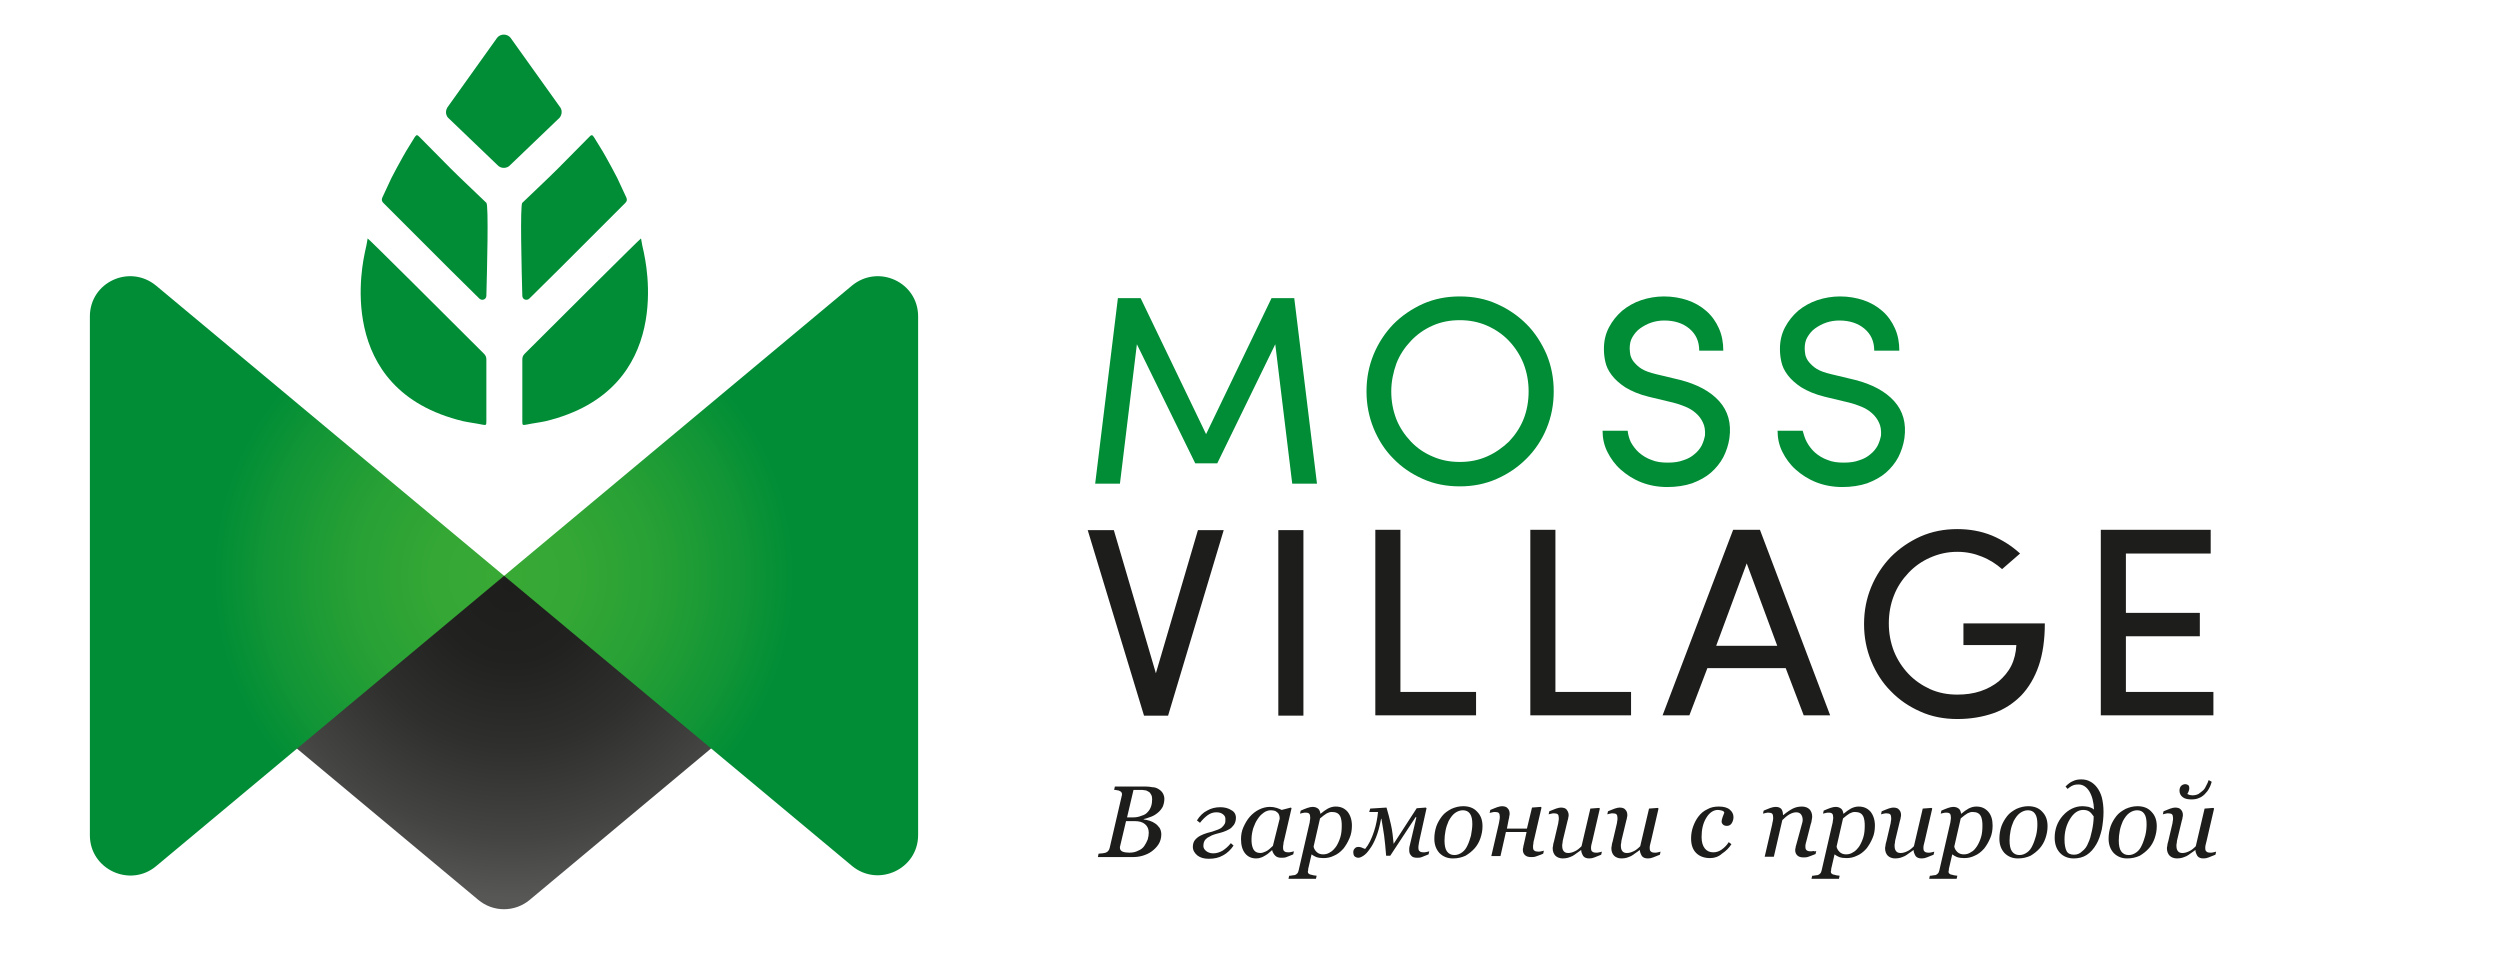 <?xml version="1.0" encoding="UTF-8"?> <!-- Generator: Adobe Illustrator 21.1.0, SVG Export Plug-In . SVG Version: 6.00 Build 0) --> <svg xmlns="http://www.w3.org/2000/svg" xmlns:xlink="http://www.w3.org/1999/xlink" x="0px" y="0px" viewBox="0 0 737.1 284.1" style="enable-background:new 0 0 737.1 284.1;" xml:space="preserve"> <style type="text/css"> .st0{fill:#008D36;} .st1{fill:#1D1D1B;} .st2{fill:url(#SVGID_1_);} .st3{fill:url(#SVGID_2_);} .st4{fill:url(#SVGID_3_);} .st5{fill:url(#SVGID_4_);} </style> <g id="Guides_For_Artboard"> </g> <g id="Layer_1"> <g> <g> <path class="st0" d="M374.9,87.9h6.7l6.7,54.7H381l-5-41.1l-17.1,35.1h-6.5l-17.2-35.1l-5,41.1h-7.3l6.7-54.7h6.7l19.3,40.1 L374.9,87.9z"></path> <path class="st0" d="M402.9,115.4c0-3.9,0.7-7.5,2.1-10.9c1.4-3.4,3.4-6.4,5.8-8.9c2.5-2.5,5.4-4.5,8.7-6c3.4-1.5,7-2.2,10.9-2.2 c3.9,0,7.6,0.7,10.9,2.2c3.4,1.5,6.3,3.5,8.8,6c2.5,2.5,4.4,5.5,5.9,8.9c1.4,3.4,2.1,7,2.1,10.9c0,3.9-0.7,7.5-2.1,10.9 c-1.4,3.4-3.4,6.4-5.9,8.9c-2.5,2.5-5.4,4.5-8.8,6c-3.4,1.5-7,2.2-10.9,2.2c-3.9,0-7.6-0.7-10.9-2.2c-3.4-1.5-6.3-3.5-8.7-6 c-2.5-2.5-4.4-5.5-5.8-8.9C403.6,122.9,402.9,119.2,402.9,115.4z M410.2,115.4c0,2.9,0.5,5.6,1.5,8.2c1,2.5,2.5,4.7,4.3,6.6 c1.8,1.9,4,3.4,6.4,4.4c2.5,1.1,5.1,1.6,8,1.6c2.9,0,5.5-0.5,8-1.6c2.5-1.1,4.6-2.6,6.5-4.4c1.8-1.9,3.3-4.1,4.3-6.6 c1-2.5,1.5-5.3,1.5-8.2c0-2.9-0.5-5.6-1.5-8.2c-1-2.5-2.5-4.8-4.3-6.7c-1.8-1.9-4-3.4-6.5-4.5c-2.5-1.1-5.2-1.6-8-1.6 c-2.9,0-5.5,0.5-8,1.6c-2.5,1.1-4.6,2.6-6.4,4.5c-1.8,1.9-3.3,4.1-4.3,6.7C410.8,109.7,410.2,112.5,410.2,115.4z"></path> <path class="st0" d="M480.8,130.3c0.6,1.1,1.4,2.2,2.4,3.1c1,0.9,2.3,1.7,3.7,2.2c1.4,0.6,3,0.8,4.8,0.8s3.3-0.2,4.6-0.7 c1.3-0.4,2.4-1,3.3-1.8c0.9-0.7,1.6-1.6,2.1-2.5c0.5-1,0.8-2,1-3c0.1-1.5-0.1-2.8-0.6-3.8c-0.5-1.1-1.2-2-2.1-2.8 c-0.9-0.8-1.9-1.4-3.1-1.9c-1.2-0.5-2.4-0.9-3.6-1.2l-7.1-1.7c-2.9-0.7-5.2-1.7-7-2.8c-1.7-1.1-3.1-2.4-4-3.6 c-1-1.3-1.6-2.6-1.9-4c-0.3-1.3-0.4-2.6-0.4-3.8c0-2.3,0.5-4.4,1.5-6.3c1-1.9,2.3-3.5,3.9-4.9c1.6-1.3,3.5-2.4,5.6-3.1 c2.1-0.7,4.4-1.1,6.7-1.1c2.5,0,4.8,0.4,6.9,1.1c2.1,0.7,4,1.8,5.6,3.2c1.6,1.4,2.8,3.1,3.7,5.1c0.9,2,1.3,4.2,1.3,6.6H501 c0-2.8-1-4.9-2.9-6.5c-1.9-1.6-4.4-2.4-7.4-2.4c-1.3,0-2.6,0.2-3.8,0.6c-1.2,0.4-2.3,1-3.3,1.7c-1,0.7-1.7,1.6-2.3,2.6 c-0.6,1-0.8,2.1-0.8,3.4c0,0.6,0.1,1.2,0.2,1.9c0.2,0.7,0.5,1.4,1.1,2.1c0.6,0.7,1.3,1.4,2.3,2c1,0.6,2.4,1.1,4.1,1.5l7.1,1.7 c5.1,1.3,9,3.4,11.6,6.3c2.6,2.9,3.6,6.5,3,10.9c-0.3,2-0.9,3.8-1.8,5.6c-0.9,1.7-2.2,3.3-3.7,4.6c-1.5,1.3-3.4,2.3-5.5,3.1 c-2.1,0.7-4.6,1.1-7.3,1.1c-2.8,0-5.4-0.5-7.7-1.4c-2.3-0.9-4.3-2.2-6-3.7c-1.7-1.5-3-3.3-4-5.3c-1-2-1.4-4.1-1.4-6.2h7.4 C480,128,480.3,129.2,480.8,130.3z"></path> <path class="st0" d="M532.7,130.3c0.6,1.1,1.4,2.2,2.4,3.1c1,0.9,2.3,1.7,3.7,2.2c1.4,0.6,3,0.8,4.8,0.8s3.3-0.2,4.6-0.7 c1.3-0.4,2.4-1,3.3-1.8c0.9-0.7,1.6-1.6,2.1-2.5c0.5-1,0.8-2,1-3c0.1-1.5-0.1-2.8-0.6-3.8c-0.5-1.1-1.2-2-2.1-2.8 c-0.9-0.8-1.9-1.4-3.1-1.9c-1.2-0.5-2.4-0.9-3.6-1.2l-7.1-1.7c-2.9-0.7-5.2-1.7-7-2.8c-1.7-1.1-3.1-2.4-4-3.6 c-1-1.3-1.6-2.6-1.9-4c-0.3-1.3-0.4-2.6-0.4-3.8c0-2.3,0.5-4.4,1.5-6.3c1-1.9,2.3-3.5,3.9-4.9c1.6-1.3,3.5-2.4,5.6-3.1 c2.1-0.7,4.4-1.1,6.7-1.1c2.5,0,4.8,0.4,6.9,1.1c2.1,0.7,4,1.8,5.6,3.2c1.6,1.4,2.8,3.1,3.7,5.1c0.9,2,1.3,4.2,1.3,6.6h-7.4 c0-2.8-1-4.9-2.9-6.5c-1.9-1.6-4.4-2.4-7.4-2.4c-1.3,0-2.6,0.2-3.8,0.6c-1.2,0.4-2.3,1-3.3,1.7c-1,0.7-1.7,1.6-2.3,2.6 c-0.6,1-0.8,2.1-0.8,3.4c0,0.6,0.1,1.2,0.2,1.9c0.2,0.7,0.5,1.4,1.1,2.1c0.6,0.7,1.3,1.4,2.3,2c1,0.6,2.4,1.1,4.1,1.5l7.1,1.7 c5.1,1.3,9,3.4,11.6,6.3c2.6,2.9,3.6,6.5,3,10.9c-0.3,2-0.9,3.8-1.8,5.6c-0.9,1.7-2.2,3.3-3.7,4.6c-1.5,1.3-3.4,2.3-5.5,3.1 c-2.1,0.7-4.6,1.1-7.3,1.1c-2.8,0-5.4-0.5-7.7-1.4c-2.3-0.9-4.3-2.2-6-3.7c-1.7-1.5-3-3.3-4-5.3c-1-2-1.4-4.1-1.4-6.2h7.4 C531.8,128,532.1,129.2,532.7,130.3z"></path> <path class="st1" d="M340.8,198.5l12.4-42.2h7.6l-16.4,54.7h-7.1l-16.6-54.7h7.7L340.8,198.5z"></path> <path class="st1" d="M384.3,156.3v54.7h-7.4v-54.7H384.3z"></path> <path class="st1" d="M412.9,156.3V204h22.3v6.9h-29.7v-54.7H412.9z"></path> <path class="st1" d="M458.6,156.3V204h22.3v6.9h-29.7v-54.7H458.6z"></path> <path class="st1" d="M503.4,197l-5.3,13.9h-7.9l20.8-54.7h7.9l20.7,54.7h-7.8l-5.3-13.9H503.4z M524,190.4l-9-24.3l-9,24.3H524z"></path> <path class="st1" d="M590.3,167.8c-1.7-1.5-3.7-2.8-6-3.7c-2.2-0.9-4.6-1.4-7.2-1.4c-2.9,0-5.5,0.6-8,1.7 c-2.5,1.1-4.6,2.6-6.4,4.5c-1.8,1.9-3.3,4.1-4.3,6.7c-1,2.5-1.5,5.3-1.5,8.2c0,2.9,0.5,5.6,1.5,8.2c1,2.5,2.5,4.8,4.3,6.7 c1.8,1.9,4,3.4,6.4,4.5c2.5,1.1,5.1,1.6,8,1.6c2.4,0,4.7-0.3,6.8-1c2.1-0.7,3.9-1.7,5.4-2.9c1.5-1.3,2.8-2.8,3.7-4.6 c0.9-1.8,1.4-3.9,1.5-6.1h-15.6v-6.4h24c0,4.8-0.6,9-1.8,12.5c-1.2,3.5-3,6.5-5.2,8.8c-2.3,2.3-5,4.1-8.2,5.2 c-3.2,1.1-6.7,1.7-10.6,1.7c-3.9,0-7.6-0.7-10.9-2.2c-3.4-1.5-6.3-3.5-8.7-6c-2.5-2.5-4.4-5.5-5.8-8.9c-1.4-3.4-2.1-7-2.1-10.9 c0-3.9,0.7-7.5,2.1-10.9c1.4-3.4,3.4-6.4,5.8-8.9c2.5-2.5,5.4-4.5,8.7-6c3.4-1.5,7-2.2,10.9-2.2c3.6,0,7,0.6,10.2,1.9 c3.1,1.3,5.9,3.1,8.3,5.3L590.3,167.8z"></path> <path class="st1" d="M651.8,156.3v6.9h-25v17.5h21.8v6.9h-21.8V204h25.8v6.9h-33.2v-54.7H651.8z"></path> </g> <g> <g> <path class="st1" d="M341.5,232.6c0.5,0.3,1,0.7,1.3,1.2c0.3,0.5,0.5,1.1,0.5,1.7c0,0.9-0.2,1.7-0.5,2.4 c-0.4,0.7-0.8,1.2-1.4,1.7c-0.6,0.5-1.2,0.9-2,1.2c-0.7,0.3-1.5,0.5-2.2,0.7v0.1c0.6,0.1,1.2,0.2,1.8,0.4 c0.6,0.2,1.2,0.5,1.6,0.8c0.5,0.3,0.9,0.8,1.3,1.3c0.3,0.5,0.5,1.2,0.5,1.9c0,1.1-0.3,2.1-0.8,2.9c-0.5,0.8-1.2,1.5-2,2.1 c-0.8,0.6-1.7,1-2.7,1.3c-1,0.3-2,0.4-3,0.4h-10.2l0.2-1c0.2,0,0.6-0.1,1.1-0.1c0.5-0.1,0.8-0.1,1-0.2c0.3-0.1,0.6-0.3,0.8-0.6 c0.2-0.2,0.3-0.5,0.4-0.9l3.5-15.1c0-0.1,0-0.2,0.1-0.3c0-0.1,0-0.2,0-0.3c0-0.2,0-0.4-0.1-0.5c-0.1-0.2-0.2-0.3-0.4-0.4 c-0.3-0.2-0.6-0.3-0.9-0.3c-0.3-0.1-0.6-0.1-0.9-0.1l0.2-1h9.2c0.7,0,1.3,0.1,1.9,0.2C340.4,232.1,341,232.3,341.5,232.6z M337.4,249.4c0.4-0.6,0.7-1.2,1-1.9c0.2-0.7,0.3-1.4,0.3-2c0-1.1-0.4-1.9-1.1-2.5c-0.7-0.6-1.7-0.9-3-0.9c-0.6,0-1.1,0-1.6,0 c-0.4,0-0.8,0-1,0l-1.7,7.2c0,0.1-0.1,0.3-0.1,0.4c0,0.1,0,0.2,0,0.3c0,0.5,0.3,0.9,0.8,1.1c0.5,0.2,1.2,0.3,2,0.3 c1,0,1.9-0.2,2.6-0.6C336.4,250.5,337,250,337.4,249.4z M338.4,239.4c0.5-0.5,0.8-1.1,1-1.7c0.2-0.6,0.3-1.3,0.3-2.1 c0-0.5-0.1-1-0.3-1.3c-0.2-0.4-0.4-0.7-0.8-0.9c-0.3-0.2-0.7-0.4-1.1-0.4c-0.4-0.1-0.8-0.1-1.2-0.1c-0.3,0-0.7,0-1.1,0 c-0.4,0-0.7,0-1,0l-1.9,8.1h1.8c1,0,1.8-0.2,2.5-0.5C337.4,240.3,338,239.9,338.4,239.4z"></path> <path class="st1" d="M364.4,241.1c0,0.8-0.2,1.5-0.6,2.1c-0.4,0.5-0.8,1-1.4,1.3c-0.5,0.3-1.2,0.6-1.8,0.8 c-0.7,0.2-1.3,0.4-1.8,0.5c-0.6,0.2-1.1,0.3-1.5,0.5c-0.4,0.2-0.8,0.4-1.3,0.7c-0.4,0.3-0.7,0.6-0.9,1c-0.2,0.4-0.3,0.9-0.3,1.4 c0,0.6,0.3,1.1,0.8,1.5c0.5,0.4,1.2,0.7,2.1,0.7c1,0,1.9-0.3,2.8-0.8c0.9-0.6,1.7-1.3,2.4-2.2l0.8,0.7c-0.8,1.2-1.8,2.2-3.1,2.9 c-1.2,0.7-2.6,1-4.2,1c-1.4,0-2.5-0.3-3.4-1c-0.8-0.7-1.3-1.5-1.3-2.5c0-0.8,0.2-1.5,0.6-2c0.4-0.5,1-1,1.6-1.3 c0.6-0.3,1.3-0.6,2-0.8c0.7-0.2,1.2-0.3,1.5-0.4c0.6-0.2,1.2-0.4,1.7-0.6c0.5-0.2,0.9-0.4,1.2-0.7c0.3-0.3,0.6-0.6,0.8-1 c0.2-0.4,0.2-0.8,0.2-1.4c0-0.6-0.2-1-0.7-1.4c-0.5-0.4-1.1-0.6-2-0.6c-0.9,0-1.8,0.3-2.6,0.9c-0.8,0.6-1.5,1.3-2.2,2.2 l-0.9-0.7c0.8-1.3,1.8-2.3,3-2.9c1.2-0.7,2.5-1,3.9-1c1.3,0,2.4,0.3,3.3,0.9C363.9,239.3,364.4,240.1,364.4,241.1z"></path> <path class="st1" d="M375.1,250.7H375c-0.2,0.2-0.5,0.4-0.8,0.7c-0.3,0.3-0.6,0.5-1.1,0.8c-0.4,0.2-0.8,0.5-1.2,0.6 c-0.5,0.2-0.9,0.3-1.5,0.3c-1.4,0-2.5-0.5-3.3-1.5c-0.8-1-1.2-2.4-1.2-4.2c0-1.2,0.2-2.4,0.7-3.5c0.5-1.1,1.1-2.2,1.9-3.1 c0.8-0.9,1.7-1.6,2.7-2.1c1-0.5,2.1-0.8,3.2-0.8c0.7,0,1.4,0.1,2,0.3c0.6,0.2,1.1,0.4,1.5,0.6l2.7-0.7l0.2,0.2l-2.2,9.5 c-0.1,0.3-0.2,0.7-0.2,1.1c-0.1,0.4-0.1,0.8-0.1,1c0,0.6,0.1,0.9,0.4,1.1c0.2,0.2,0.6,0.3,1.2,0.3c0.2,0,0.5,0,0.8-0.1 c0.3-0.1,0.6-0.1,0.8-0.2l-0.2,0.9c-0.9,0.4-1.5,0.6-2,0.8c-0.4,0.2-1,0.2-1.6,0.2c-0.7,0-1.3-0.2-1.7-0.6 S375.2,251.3,375.1,250.7z M377.3,241.4c0-0.3,0-0.6-0.1-0.9c-0.1-0.3-0.2-0.6-0.4-0.8c-0.2-0.2-0.5-0.4-0.8-0.6 c-0.3-0.1-0.8-0.2-1.3-0.2c-0.7,0-1.4,0.2-2.1,0.7c-0.7,0.5-1.3,1.1-1.8,1.9c-0.5,0.7-0.9,1.6-1.3,2.7c-0.3,1.1-0.5,2.1-0.5,3.2 c0,0.6,0,1.1,0.1,1.6c0.1,0.5,0.2,0.9,0.4,1.3c0.2,0.4,0.5,0.7,0.8,0.9c0.4,0.2,0.8,0.3,1.3,0.3c0.5,0,1.1-0.2,1.7-0.5 c0.6-0.3,1.3-0.9,2-1.6L377.3,241.4z"></path> <path class="st1" d="M398.6,243.4c0,1.3-0.2,2.6-0.7,3.7c-0.5,1.2-1.1,2.2-1.8,3.1c-0.9,1-1.8,1.7-2.8,2.1c-1,0.5-2,0.7-3.1,0.7 c-0.8,0-1.5-0.1-2.1-0.3c-0.5-0.2-1-0.5-1.4-0.8l-0.9,3.9c-0.1,0.2-0.1,0.5-0.1,0.7c0,0.2-0.1,0.4-0.1,0.5 c0,0.3,0.1,0.5,0.3,0.6c0.2,0.2,0.4,0.3,0.7,0.3c0.2,0.1,0.5,0.1,0.8,0.2c0.3,0,0.6,0.1,0.8,0.1l-0.2,0.9h-8.1l0.2-0.9 c0.3,0,0.6,0,0.9-0.1c0.3,0,0.5-0.1,0.8-0.1c0.3-0.1,0.5-0.3,0.7-0.5c0.2-0.2,0.3-0.5,0.4-0.9l3.1-13.5c0.1-0.4,0.2-0.7,0.2-1.1 c0.1-0.4,0.1-0.7,0.1-1c0-0.5-0.1-0.9-0.3-1.1c-0.2-0.2-0.5-0.3-1.1-0.3c-0.2,0-0.5,0-0.8,0.1c-0.3,0.1-0.6,0.1-0.8,0.2l0.2-0.9 c0.7-0.3,1.4-0.6,2-0.8c0.6-0.2,1.1-0.3,1.5-0.3c0.7,0,1.2,0.2,1.6,0.5c0.4,0.3,0.6,0.8,0.7,1.5h0.1c0.7-0.6,1.4-1.1,2.1-1.5 c0.8-0.4,1.5-0.6,2.3-0.6c1.5,0,2.6,0.5,3.5,1.5C398.1,240.3,398.6,241.7,398.6,243.4z M394,249.5c0.5-0.8,0.9-1.7,1.2-2.7 c0.3-1,0.4-2.1,0.4-3.3c0-0.5,0-1-0.1-1.6c-0.1-0.5-0.2-1-0.4-1.3c-0.2-0.4-0.5-0.7-0.9-0.9c-0.4-0.2-0.9-0.3-1.5-0.3 c-0.5,0-0.9,0.1-1.5,0.4c-0.5,0.3-1.2,0.8-2,1.5l-1.9,8.3c0.1,0.6,0.4,1.1,0.9,1.6c0.5,0.5,1.2,0.7,1.9,0.7 c0.8,0,1.5-0.2,2.2-0.7C392.9,250.9,393.5,250.2,394,249.5z"></path> <path class="st1" d="M408.7,252.4c-0.2-2.5-0.4-4.5-0.6-6c-0.2-1.5-0.5-3.1-0.8-5h-0.1c-0.4,2.2-0.9,4-1.5,5.5 c-0.6,1.5-1.2,2.6-1.9,3.5c-0.6,0.9-1.2,1.5-1.8,1.9c-0.6,0.4-1.1,0.6-1.5,0.6c-0.5,0-0.9-0.2-1.2-0.5c-0.2-0.3-0.3-0.7-0.3-1.1 c0-0.4,0.1-0.8,0.4-1.1c0.3-0.4,0.7-0.5,1.2-0.5c0.3,0,0.6,0.1,0.9,0.2c0.3,0.1,0.6,0.3,1,0.4c1.1-1.3,1.9-3,2.6-5.1 c0.7-2.1,1-4,1.2-5.8h-2.6l0.3-1l4.8-0.3c0.5,1.6,0.9,3.3,1.3,5c0.4,1.7,0.6,3.6,0.8,5.7l6.8-10.5l2.7-0.2l0.2,0.2l-2.1,9.5 c-0.1,0.3-0.1,0.7-0.2,1.1c-0.1,0.5-0.1,0.8-0.1,1c0,0.6,0.1,0.9,0.4,1.1c0.2,0.2,0.6,0.3,1.2,0.3c0.2,0,0.4,0,0.8-0.1 c0.3-0.1,0.6-0.1,0.8-0.2l-0.2,0.9c-0.9,0.4-1.6,0.6-2,0.8c-0.5,0.2-0.9,0.2-1.4,0.2c-0.8,0-1.4-0.2-1.7-0.6 c-0.4-0.4-0.6-0.9-0.6-1.5c0-0.2,0-0.5,0-0.7c0-0.2,0.1-0.6,0.2-1l1.9-8.1l-0.2-0.1l-7.5,11.4H408.7z"></path> <path class="st1" d="M437.1,243.6c0,1.2-0.2,2.3-0.6,3.5c-0.4,1.2-1,2.2-1.7,3c-0.8,0.9-1.7,1.6-2.7,2.2 c-1.1,0.5-2.3,0.8-3.7,0.8c-1.6,0-2.9-0.5-4-1.6c-1-1.1-1.5-2.5-1.5-4.2c0-1.3,0.2-2.5,0.6-3.7c0.4-1.1,1-2.1,1.7-3 c0.7-0.9,1.6-1.5,2.7-2.1c1.1-0.5,2.3-0.8,3.5-0.8c1.7,0,3.1,0.5,4.1,1.6C436.6,240.4,437.1,241.8,437.1,243.6z M434.1,243 c0-1.4-0.2-2.4-0.7-3.1c-0.5-0.7-1.2-1-2.1-1c-0.8,0-1.6,0.3-2.3,0.8s-1.3,1.3-1.9,2.4c-0.4,0.9-0.7,1.8-0.9,2.8 c-0.2,1-0.3,2-0.3,2.9c0,1.4,0.2,2.5,0.7,3.2c0.5,0.7,1.2,1.1,2.2,1.1c0.9,0,1.6-0.3,2.3-0.8c0.7-0.5,1.2-1.2,1.6-2.1 c0.4-0.8,0.7-1.8,1-2.8C433.9,245.2,434.1,244.1,434.1,243z"></path> <path class="st1" d="M444.3,244.3h5.9l1.5-6.2l2.6-0.2l0.2,0.2l-2.2,9.5c-0.1,0.3-0.2,0.7-0.2,1.1c-0.1,0.5-0.1,0.8-0.1,1 c0,0.6,0.1,0.9,0.4,1.1c0.2,0.2,0.7,0.3,1.2,0.3c0.2,0,0.5,0,0.8-0.1c0.4-0.1,0.6-0.1,0.8-0.2l-0.2,0.9 c-0.9,0.4-1.6,0.6-2.1,0.8c-0.5,0.2-1,0.2-1.5,0.2c-0.8,0-1.4-0.2-1.8-0.6c-0.4-0.4-0.6-0.9-0.6-1.5c0-0.2,0-0.5,0.1-0.7 c0-0.3,0.1-0.6,0.2-1l0.8-3.6H444l-1.6,7.1h-2.7l2.2-9.5c0.1-0.3,0.1-0.7,0.2-1.1c0.1-0.4,0.1-0.7,0.1-1c0-0.5-0.1-0.9-0.3-1.1 c-0.2-0.2-0.6-0.3-1.1-0.3c-0.2,0-0.5,0-0.8,0.1c-0.3,0.1-0.6,0.1-0.8,0.2l0.2-0.9c0.8-0.3,1.4-0.6,2-0.8 c0.6-0.2,1.1-0.3,1.4-0.3c0.8,0,1.4,0.2,1.7,0.6c0.4,0.4,0.6,0.9,0.6,1.6c0,0.2,0,0.4-0.1,0.7c0,0.3-0.1,0.7-0.2,1.1 L444.3,244.3z"></path> <path class="st1" d="M466.2,250.6L466.2,250.6c-0.5,0.4-1,0.7-1.4,1c-0.4,0.3-0.8,0.6-1.2,0.8c-0.5,0.2-0.9,0.4-1.3,0.5 c-0.4,0.1-0.9,0.2-1.5,0.2c-0.9,0-1.7-0.3-2.2-0.8c-0.5-0.5-0.8-1.3-0.8-2.1c0-0.2,0-0.5,0.1-0.8c0-0.3,0.1-0.8,0.3-1.4l1.1-4.7 c0.1-0.4,0.2-0.8,0.2-1.1c0.1-0.3,0.1-0.7,0.1-1c0-0.5-0.1-0.9-0.3-1.1c-0.2-0.2-0.6-0.3-1.1-0.3c-0.2,0-0.5,0-0.8,0.1 c-0.3,0.1-0.6,0.1-0.8,0.2l0.2-0.9c0.8-0.3,1.4-0.6,2-0.8s1.1-0.3,1.4-0.3c0.8,0,1.4,0.2,1.7,0.6s0.6,0.9,0.6,1.6 c0,0.2,0,0.4-0.1,0.7c0,0.3-0.1,0.6-0.2,0.9l-1.3,5.4c-0.1,0.4-0.2,0.8-0.2,1.2c-0.1,0.4-0.1,0.6-0.1,0.8c0,0.7,0.1,1.2,0.4,1.6 c0.3,0.4,0.7,0.6,1.4,0.6c0.6,0,1.3-0.2,1.9-0.5c0.7-0.3,1.3-0.8,2-1.5l2.6-11.1l2.6-0.2l0.2,0.2l-2.2,9.5 c-0.1,0.4-0.2,0.8-0.3,1.2c-0.1,0.4-0.1,0.7-0.1,0.9c0,0.6,0.1,0.9,0.4,1.1c0.2,0.2,0.6,0.3,1.2,0.3c0.2,0,0.4,0,0.8-0.1 c0.3-0.1,0.6-0.1,0.8-0.2l-0.2,0.9c-0.8,0.3-1.5,0.6-2,0.8c-0.5,0.2-1,0.3-1.5,0.3c-0.8,0-1.4-0.2-1.8-0.7 C466.4,251.7,466.2,251.2,466.2,250.6z"></path> <path class="st1" d="M483.5,250.6L483.5,250.6c-0.5,0.4-1,0.7-1.4,1c-0.4,0.3-0.8,0.6-1.2,0.8c-0.5,0.2-0.9,0.4-1.3,0.5 c-0.4,0.1-0.9,0.2-1.5,0.2c-0.9,0-1.7-0.3-2.2-0.8c-0.5-0.5-0.8-1.3-0.8-2.1c0-0.2,0-0.5,0.1-0.8c0-0.3,0.1-0.8,0.3-1.4l1.1-4.7 c0.1-0.4,0.2-0.8,0.2-1.1c0.1-0.3,0.1-0.7,0.1-1c0-0.5-0.1-0.9-0.3-1.1c-0.2-0.2-0.6-0.3-1.1-0.3c-0.2,0-0.5,0-0.8,0.1 c-0.3,0.1-0.6,0.1-0.8,0.2l0.2-0.9c0.8-0.3,1.4-0.6,2-0.8s1.1-0.3,1.4-0.3c0.8,0,1.4,0.2,1.7,0.6c0.4,0.4,0.6,0.9,0.6,1.6 c0,0.2,0,0.4-0.1,0.7c0,0.3-0.1,0.6-0.2,0.9l-1.3,5.4c-0.1,0.4-0.2,0.8-0.2,1.2c-0.1,0.4-0.1,0.6-0.1,0.8c0,0.7,0.1,1.2,0.4,1.6 c0.3,0.4,0.7,0.6,1.4,0.6c0.6,0,1.3-0.2,1.9-0.5c0.7-0.3,1.3-0.8,2-1.5l2.6-11.1l2.6-0.2l0.2,0.2l-2.2,9.5 c-0.1,0.4-0.2,0.8-0.3,1.2c-0.1,0.4-0.1,0.7-0.1,0.9c0,0.6,0.1,0.9,0.4,1.1c0.2,0.2,0.6,0.3,1.2,0.3c0.2,0,0.4,0,0.8-0.1 c0.3-0.1,0.6-0.1,0.8-0.2l-0.2,0.9c-0.8,0.3-1.5,0.6-2,0.8c-0.5,0.2-1,0.3-1.5,0.3c-0.8,0-1.4-0.2-1.8-0.7 C483.7,251.7,483.5,251.2,483.5,250.6z"></path> <path class="st1" d="M504.2,253c-1.7,0-3.1-0.5-4.1-1.5c-1-1-1.5-2.4-1.5-4.3c0-1.2,0.2-2.4,0.6-3.5c0.4-1.1,0.9-2.1,1.6-3 c0.7-0.9,1.5-1.6,2.6-2.1c1-0.6,2.2-0.8,3.4-0.8c1.4,0,2.5,0.3,3.2,0.9c0.7,0.6,1.1,1.3,1.1,2.2c0,0.7-0.2,1.3-0.5,1.8 c-0.3,0.5-0.8,0.8-1.4,0.8c-0.5,0-0.9-0.1-1.2-0.4c-0.3-0.3-0.4-0.6-0.4-0.9c0-0.3,0.1-0.7,0.3-1.3c0.2-0.5,0.4-1,0.5-1.3 c-0.1-0.3-0.3-0.5-0.7-0.6c-0.4-0.1-0.8-0.2-1.2-0.2c-1.3,0-2.5,0.8-3.4,2.3c-1,1.6-1.4,3.5-1.4,5.7c0,1.4,0.3,2.5,0.9,3.3 c0.6,0.8,1.5,1.2,2.5,1.2c1,0,1.8-0.3,2.5-0.8c0.7-0.5,1.5-1.2,2.1-2.2l0.8,0.6c-0.7,1.1-1.6,2-2.8,2.8 C506.7,252.6,505.5,253,504.2,253z"></path> <path class="st1" d="M535.5,250.9l-0.2,0.9c-0.9,0.4-1.6,0.6-2.1,0.8c-0.5,0.2-1,0.2-1.5,0.2c-0.8,0-1.4-0.2-1.8-0.6 c-0.4-0.4-0.6-0.9-0.6-1.5c0-0.2,0-0.5,0.1-0.7c0-0.3,0.1-0.6,0.2-0.9l1.5-5.5c0.1-0.4,0.2-0.8,0.3-1.1c0.1-0.3,0.1-0.6,0.1-0.8 c0-0.7-0.2-1.2-0.5-1.6c-0.3-0.4-0.8-0.6-1.4-0.6c-0.6,0-1.3,0.2-2,0.6c-0.7,0.4-1.4,1-2.1,1.7l-2.5,10.8h-2.7l2.2-9.5 c0-0.2,0.1-0.6,0.2-1c0.1-0.4,0.1-0.8,0.1-1.1c0-0.5-0.1-0.9-0.3-1.1c-0.2-0.2-0.6-0.3-1.1-0.3c-0.2,0-0.5,0-0.8,0.1 c-0.3,0.1-0.6,0.1-0.8,0.2l0.2-0.9c0.8-0.3,1.4-0.6,2-0.8c0.6-0.2,1.1-0.3,1.5-0.3c0.8,0,1.3,0.2,1.7,0.6c0.3,0.4,0.5,1,0.5,1.8 h0.1c1.1-0.9,2-1.5,2.8-1.9c0.8-0.4,1.7-0.6,2.7-0.6c0.9,0,1.7,0.3,2.2,0.8c0.5,0.5,0.8,1.3,0.8,2.1c0,0.2,0,0.5-0.1,0.9 c-0.1,0.5-0.1,0.9-0.3,1.3l-1.2,4.7c-0.1,0.3-0.2,0.7-0.3,1.1c-0.1,0.4-0.1,0.7-0.1,0.9c0,0.6,0.1,0.9,0.4,1.1 c0.2,0.2,0.6,0.3,1.2,0.3c0.2,0,0.5,0,0.8-0.1C535.1,251.1,535.3,251,535.5,250.9z"></path> <path class="st1" d="M552.8,243.4c0,1.3-0.2,2.6-0.7,3.7c-0.5,1.2-1.1,2.2-1.8,3.1c-0.9,1-1.8,1.7-2.8,2.1c-1,0.5-2,0.7-3.1,0.7 c-0.8,0-1.5-0.1-2.1-0.3c-0.5-0.2-1-0.5-1.4-0.8l-0.9,3.9c-0.1,0.2-0.1,0.5-0.1,0.7c0,0.2-0.1,0.4-0.1,0.5 c0,0.3,0.1,0.5,0.3,0.6c0.2,0.2,0.4,0.3,0.7,0.3c0.2,0.1,0.5,0.1,0.8,0.2c0.3,0,0.6,0.1,0.8,0.1l-0.2,0.9h-8.1l0.2-0.9 c0.3,0,0.6,0,0.9-0.1c0.3,0,0.5-0.1,0.8-0.1c0.3-0.1,0.5-0.3,0.7-0.5c0.2-0.2,0.3-0.5,0.4-0.9l3.1-13.5c0.1-0.4,0.2-0.7,0.2-1.1 c0.1-0.4,0.1-0.7,0.1-1c0-0.5-0.1-0.9-0.3-1.1c-0.2-0.2-0.5-0.3-1.1-0.3c-0.2,0-0.5,0-0.8,0.1c-0.3,0.1-0.6,0.1-0.8,0.2l0.2-0.9 c0.7-0.3,1.4-0.6,2-0.8c0.6-0.2,1.1-0.3,1.5-0.3c0.7,0,1.2,0.2,1.6,0.5c0.4,0.3,0.6,0.8,0.7,1.5h0.1c0.7-0.6,1.4-1.1,2.1-1.5 c0.8-0.4,1.5-0.6,2.3-0.6c1.5,0,2.6,0.5,3.5,1.5C552.3,240.3,552.8,241.7,552.8,243.4z M548.2,249.5c0.5-0.8,0.9-1.7,1.2-2.7 c0.3-1,0.4-2.1,0.4-3.3c0-0.5,0-1-0.1-1.6c-0.1-0.5-0.2-1-0.4-1.3c-0.2-0.4-0.5-0.7-0.9-0.9c-0.4-0.2-0.9-0.3-1.5-0.3 c-0.5,0-0.9,0.1-1.5,0.4c-0.5,0.3-1.2,0.8-2,1.5l-1.9,8.3c0.1,0.6,0.4,1.1,0.9,1.6c0.5,0.5,1.2,0.7,1.9,0.7 c0.8,0,1.5-0.2,2.2-0.7C547.1,250.9,547.7,250.2,548.2,249.5z"></path> <path class="st1" d="M564.2,250.6L564.2,250.6c-0.5,0.4-1,0.7-1.4,1c-0.4,0.3-0.8,0.6-1.2,0.8c-0.5,0.2-0.9,0.4-1.3,0.5 c-0.4,0.1-0.9,0.2-1.5,0.2c-0.9,0-1.7-0.3-2.2-0.8c-0.5-0.5-0.8-1.3-0.8-2.1c0-0.2,0-0.5,0.1-0.8c0-0.3,0.1-0.8,0.3-1.4l1.1-4.7 c0.1-0.4,0.2-0.8,0.2-1.1c0.1-0.3,0.1-0.7,0.1-1c0-0.5-0.1-0.9-0.3-1.1c-0.2-0.2-0.6-0.3-1.1-0.3c-0.2,0-0.5,0-0.8,0.1 c-0.3,0.1-0.6,0.1-0.8,0.2l0.2-0.9c0.8-0.3,1.4-0.6,2-0.8s1.1-0.3,1.4-0.3c0.8,0,1.4,0.2,1.7,0.6c0.4,0.4,0.6,0.9,0.6,1.6 c0,0.2,0,0.4-0.1,0.7c0,0.3-0.1,0.6-0.2,0.9l-1.3,5.4c-0.1,0.4-0.2,0.8-0.2,1.2c-0.1,0.4-0.1,0.6-0.1,0.8c0,0.7,0.1,1.2,0.4,1.6 c0.3,0.4,0.7,0.6,1.4,0.6c0.6,0,1.3-0.2,1.9-0.5c0.7-0.3,1.3-0.8,2-1.5l2.6-11.1l2.6-0.2l0.2,0.2l-2.2,9.5 c-0.1,0.4-0.2,0.8-0.3,1.2c-0.1,0.4-0.1,0.7-0.1,0.9c0,0.6,0.1,0.9,0.4,1.1c0.2,0.2,0.6,0.3,1.2,0.3c0.2,0,0.4,0,0.8-0.1 c0.3-0.1,0.6-0.1,0.8-0.2l-0.2,0.9c-0.8,0.3-1.5,0.6-2,0.8c-0.5,0.2-1,0.3-1.5,0.3c-0.8,0-1.4-0.2-1.8-0.7 C564.4,251.7,564.2,251.2,564.2,250.6z"></path> <path class="st1" d="M587.5,243.4c0,1.3-0.2,2.6-0.7,3.7c-0.5,1.2-1.1,2.2-1.8,3.1c-0.9,1-1.8,1.7-2.8,2.1c-1,0.5-2,0.7-3.1,0.7 c-0.8,0-1.5-0.1-2.1-0.3c-0.5-0.2-1-0.5-1.4-0.8l-0.9,3.9c-0.1,0.2-0.1,0.5-0.1,0.7c0,0.2-0.1,0.4-0.1,0.5 c0,0.3,0.1,0.5,0.3,0.6c0.2,0.2,0.4,0.3,0.7,0.3c0.2,0.1,0.5,0.1,0.8,0.2c0.3,0,0.6,0.1,0.8,0.1l-0.2,0.9h-8.1l0.2-0.9 c0.3,0,0.6,0,0.9-0.1c0.3,0,0.5-0.1,0.8-0.1c0.3-0.1,0.5-0.3,0.7-0.5c0.2-0.2,0.3-0.5,0.4-0.9l3.1-13.5c0.1-0.4,0.2-0.7,0.2-1.1 c0.1-0.4,0.1-0.7,0.1-1c0-0.5-0.1-0.9-0.3-1.1c-0.2-0.2-0.5-0.3-1.1-0.3c-0.2,0-0.5,0-0.8,0.1c-0.3,0.1-0.6,0.1-0.8,0.2l0.2-0.9 c0.7-0.3,1.4-0.6,2-0.8c0.6-0.2,1.1-0.3,1.5-0.3c0.7,0,1.2,0.2,1.6,0.5c0.4,0.3,0.6,0.8,0.7,1.5h0.1c0.7-0.6,1.4-1.1,2.1-1.5 c0.8-0.4,1.5-0.6,2.3-0.6c1.5,0,2.6,0.5,3.5,1.5C587.1,240.3,587.5,241.7,587.5,243.4z M582.9,249.5c0.5-0.8,0.9-1.7,1.2-2.7 c0.3-1,0.4-2.1,0.4-3.3c0-0.5,0-1-0.1-1.6c-0.1-0.5-0.2-1-0.4-1.3c-0.2-0.4-0.5-0.7-0.9-0.9c-0.4-0.2-0.9-0.3-1.5-0.3 c-0.5,0-0.9,0.1-1.5,0.4c-0.5,0.3-1.2,0.8-2,1.5l-1.9,8.3c0.1,0.6,0.4,1.1,0.9,1.6c0.5,0.5,1.2,0.7,1.9,0.7 c0.8,0,1.5-0.2,2.2-0.7C581.9,250.9,582.4,250.2,582.9,249.5z"></path> <path class="st1" d="M603.7,243.6c0,1.2-0.2,2.3-0.6,3.5c-0.4,1.2-1,2.2-1.7,3c-0.8,0.9-1.7,1.6-2.7,2.2 c-1.1,0.5-2.3,0.8-3.7,0.8c-1.6,0-2.9-0.5-4-1.6c-1-1.1-1.5-2.5-1.5-4.2c0-1.3,0.2-2.5,0.6-3.7c0.4-1.1,1-2.1,1.7-3 c0.7-0.9,1.6-1.5,2.7-2.1c1.1-0.5,2.3-0.8,3.5-0.8c1.7,0,3.1,0.5,4.1,1.6C603.2,240.4,603.7,241.8,603.7,243.6z M600.7,243 c0-1.4-0.2-2.4-0.7-3.1c-0.5-0.7-1.2-1-2.1-1c-0.8,0-1.6,0.3-2.3,0.8s-1.3,1.3-1.9,2.4c-0.4,0.9-0.7,1.8-0.9,2.8 c-0.2,1-0.3,2-0.3,2.9c0,1.4,0.2,2.5,0.7,3.2c0.5,0.7,1.2,1.1,2.2,1.1c0.9,0,1.6-0.3,2.3-0.8c0.7-0.5,1.2-1.2,1.6-2.1 c0.4-0.8,0.7-1.8,1-2.8C600.6,245.2,600.7,244.1,600.7,243z"></path> <path class="st1" d="M620.2,239.4c0,1.7-0.2,3.4-0.5,5.1c-0.4,1.7-0.9,3.2-1.6,4.4c-0.8,1.4-1.8,2.5-2.9,3.2 c-1.1,0.7-2.4,1-3.8,1c-1.7,0-3.1-0.6-4.1-1.7c-1-1.1-1.5-2.6-1.5-4.4c0-2.5,0.8-4.7,2.4-6.5c1.6-1.8,3.6-2.8,5.8-2.8 c0.6,0,1.2,0.1,1.8,0.2c0.6,0.2,1.2,0.4,1.6,0.8c-0.1-2.3-0.6-4.1-1.4-5.4c-0.8-1.3-1.9-2-3.1-2c-0.4,0-0.8,0-1.2,0.1 c-0.3,0.1-0.7,0.2-1,0.4c-0.2,0.1-0.4,0.3-0.6,0.4c-0.2,0.2-0.4,0.3-0.5,0.4l-0.6-0.7c0.7-0.7,1.4-1.3,2.2-1.6 c0.8-0.4,1.6-0.5,2.5-0.5c0.9,0,1.8,0.2,2.5,0.6c0.8,0.4,1.5,1,2.1,1.8c0.6,0.8,1.1,1.8,1.4,2.9 C620,236.3,620.2,237.7,620.2,239.4z M615.7,248.5c0.5-1,0.8-2.2,1.1-3.6c0.3-1.4,0.5-2.8,0.5-4.2c-0.5-0.7-0.9-1.2-1.4-1.5 c-0.5-0.3-1.1-0.4-1.7-0.4c-1.5,0-2.8,0.9-3.9,2.7c-1.1,1.8-1.6,3.8-1.6,6c0,1.5,0.2,2.6,0.6,3.4c0.4,0.8,1.2,1.1,2.2,1.1 c0.9,0,1.7-0.3,2.4-1C614.7,250.4,615.3,249.6,615.7,248.5z"></path> <path class="st1" d="M635.9,243.6c0,1.2-0.2,2.3-0.6,3.5c-0.4,1.2-1,2.2-1.7,3c-0.8,0.9-1.7,1.6-2.7,2.2 c-1.1,0.5-2.3,0.8-3.7,0.8c-1.6,0-2.9-0.5-4-1.6c-1-1.1-1.5-2.5-1.5-4.2c0-1.3,0.2-2.5,0.6-3.7c0.4-1.1,1-2.1,1.7-3 c0.7-0.9,1.6-1.5,2.7-2.1c1.1-0.5,2.3-0.8,3.5-0.8c1.7,0,3.1,0.5,4.1,1.6C635.4,240.4,635.9,241.8,635.9,243.6z M632.9,243 c0-1.4-0.2-2.4-0.7-3.1c-0.5-0.7-1.2-1-2.1-1c-0.8,0-1.6,0.3-2.3,0.8s-1.3,1.3-1.9,2.4c-0.4,0.9-0.7,1.8-0.9,2.8 c-0.2,1-0.3,2-0.3,2.9c0,1.4,0.2,2.5,0.7,3.2c0.5,0.7,1.2,1.1,2.2,1.1c0.9,0,1.6-0.3,2.3-0.8c0.7-0.5,1.2-1.2,1.6-2.1 c0.4-0.8,0.7-1.8,1-2.8C632.8,245.2,632.9,244.1,632.9,243z"></path> <path class="st1" d="M647.3,250.6L647.3,250.6c-0.5,0.4-1,0.7-1.4,1c-0.4,0.3-0.8,0.6-1.2,0.8c-0.5,0.2-0.9,0.4-1.3,0.5 c-0.4,0.1-0.9,0.2-1.5,0.2c-0.9,0-1.7-0.3-2.2-0.8c-0.5-0.5-0.8-1.3-0.8-2.1c0-0.2,0-0.5,0.1-0.8c0-0.3,0.1-0.8,0.3-1.4l1.1-4.7 c0.1-0.4,0.2-0.8,0.2-1.1c0.1-0.3,0.1-0.7,0.1-1c0-0.5-0.1-0.9-0.3-1.1c-0.2-0.2-0.6-0.3-1.1-0.3c-0.2,0-0.5,0-0.8,0.1 c-0.3,0.1-0.6,0.1-0.8,0.2l0.2-0.9c0.8-0.3,1.4-0.6,2-0.8c0.6-0.2,1.1-0.3,1.4-0.3c0.8,0,1.4,0.2,1.7,0.6 c0.4,0.4,0.6,0.9,0.6,1.6c0,0.2,0,0.4-0.1,0.7c0,0.3-0.1,0.6-0.2,0.9l-1.3,5.4c-0.1,0.4-0.2,0.8-0.2,1.2 c-0.1,0.4-0.1,0.6-0.1,0.8c0,0.7,0.1,1.2,0.4,1.6c0.3,0.4,0.7,0.6,1.4,0.6c0.6,0,1.3-0.2,1.9-0.5c0.7-0.3,1.3-0.8,2-1.5 l2.6-11.1l2.6-0.2l0.2,0.2l-2.2,9.5c-0.1,0.4-0.2,0.8-0.3,1.2c-0.1,0.4-0.1,0.7-0.1,0.9c0,0.6,0.1,0.9,0.4,1.1 c0.2,0.2,0.6,0.3,1.2,0.3c0.2,0,0.4,0,0.8-0.1c0.3-0.1,0.6-0.1,0.8-0.2l-0.2,0.9c-0.8,0.3-1.5,0.6-2,0.8c-0.5,0.2-1,0.3-1.5,0.3 c-0.8,0-1.4-0.2-1.8-0.7C647.5,251.7,647.3,251.2,647.3,250.6z M649.6,233c0.4-0.4,0.7-0.9,0.9-1.4c0.3-0.5,0.5-1,0.7-1.6 l0.9,0.5c-0.2,0.7-0.4,1.3-0.8,2c-0.3,0.6-0.8,1.2-1.3,1.7c-0.5,0.5-1.1,0.9-1.7,1.1c-0.6,0.3-1.4,0.4-2.2,0.4 c-1.1,0-2-0.2-2.6-0.7c-0.6-0.5-0.9-1.1-0.9-1.9c0-0.6,0.2-1.1,0.5-1.4c0.3-0.3,0.8-0.5,1.2-0.5c0.3,0,0.6,0.1,0.9,0.3 c0.2,0.2,0.3,0.5,0.3,0.9c0,0.3-0.1,0.6-0.2,0.9c-0.1,0.3-0.2,0.5-0.4,0.8c0.2,0.1,0.5,0.2,0.7,0.3c0.2,0,0.5,0.1,0.8,0.1 c0.6,0,1.2-0.1,1.8-0.4C648.7,233.7,649.2,233.4,649.6,233z"></path> </g> </g> <radialGradient id="SVGID_1_" cx="150.926" cy="171.818" r="93.012" gradientUnits="userSpaceOnUse"> <stop offset="0" style="stop-color:#1D1D1B"></stop> <stop offset="0.248" style="stop-color:#212120"></stop> <stop offset="0.522" style="stop-color:#2F2F2D"></stop> <stop offset="0.808" style="stop-color:#444443"></stop> <stop offset="1" style="stop-color:#575756"></stop> </radialGradient> <path class="st2" d="M270.6,169.8l-114.4,95.5c-4.4,3.7-10.8,3.7-15.2,0L26.5,169.8"></path> <radialGradient id="SVGID_2_" cx="148.572" cy="169.801" r="106.525" gradientUnits="userSpaceOnUse"> <stop offset="0" style="stop-color:#39A935"></stop> <stop offset="0.204" style="stop-color:#34A735"></stop> <stop offset="0.429" style="stop-color:#27A035"></stop> <stop offset="0.664" style="stop-color:#119536"></stop> <stop offset="0.807" style="stop-color:#008D36"></stop> </radialGradient> <path class="st3" d="M26.5,246.3V93.3c0-10.1,11.7-15.5,19.5-9.1l205.2,171.1c7.7,6.4,19.5,1,19.5-9.1V93.3 c0-10.1-11.7-15.5-19.5-9.1L46,255.4C38.3,261.8,26.5,256.3,26.5,246.3z"></path> <path class="st0" d="M108.4,70.3c0.4,0.2,23.2,22.9,34.3,34c0.5,0.5,0.7,1,0.7,1.7c0,6.1,0,12.1,0,18.2c0,1.2-0.1,1.2-1.2,1 c-1.9-0.4-3.7-0.6-5.6-1c-38.7-9.3-29.4-47.7-29-49.9C107.9,73,108.2,71.7,108.4,70.3z"></path> <path class="st0" d="M143.4,87.2c0,1.1-1.3,1.6-2.1,0.8c-3-2.9-5.8-5.8-8.7-8.6c-6.5-6.5-13.1-13.1-19.6-19.6 c-0.5-0.5-0.5-1-0.3-1.5c0.9-2,1.8-3.9,2.7-5.8c1.1-2.1,2.2-4.2,3.4-6.3c1.1-2,2.3-3.8,3.5-5.8c0.5-0.8,0.8-0.6,1.3-0.1 c3.1,3.1,6.2,6.3,9.3,9.4c3.2,3.2,7.2,6.9,10.5,10.1C144.1,60.3,143.6,79.8,143.4,87.2z"></path> <path class="st0" d="M189,70.3c-0.4,0.2-23.2,22.9-34.3,34c-0.5,0.5-0.7,1-0.7,1.7c0,6.1,0,12.1,0,18.2c0,1.2,0.1,1.2,1.2,1 c1.9-0.4,3.7-0.6,5.6-1c38.7-9.3,29.4-47.7,29-49.9C189.5,73,189.2,71.7,189,70.3z"></path> <path class="st0" d="M154,87.2c0,1.1,1.3,1.6,2.1,0.8c3-2.9,5.8-5.8,8.7-8.6c6.5-6.5,13.1-13.1,19.6-19.6c0.5-0.5,0.5-1,0.3-1.5 c-0.9-2-1.8-3.9-2.7-5.8c-1.1-2.1-2.2-4.2-3.4-6.3c-1.1-2-2.3-3.8-3.5-5.8c-0.5-0.8-0.8-0.6-1.3-0.1c-3.1,3.1-6.2,6.3-9.3,9.4 c-3.2,3.2-7.2,6.9-10.5,10.1C153.3,60.3,153.8,79.8,154,87.2z"></path> <path class="st0" d="M146.6,48.6l-14.5-13.9c-0.8-0.9-0.8-2.3,0-3.3l14.5-20.3c1-1.2,2.9-1.2,3.9,0l14.5,20.3 c0.8,0.9,0.8,2.3,0,3.3l-14.5,13.9C149.5,49.8,147.6,49.8,146.6,48.6z"></path> </g> <g> <g> <path class="st0" d="M1173.4-54.7h6.7l6.7,54.7h-7.3l-5-41.1L1157.5-6h-6.5l-17.2-35.1l-5,41.1h-7.3l6.7-54.7h6.7l19.3,40.1 L1173.4-54.7z"></path> <path class="st0" d="M1201.4-27.2c0-3.9,0.7-7.5,2.1-10.9c1.4-3.4,3.4-6.4,5.8-8.9c2.5-2.5,5.4-4.5,8.7-6c3.4-1.5,7-2.2,10.9-2.2 c3.9,0,7.6,0.7,10.9,2.2c3.4,1.5,6.3,3.5,8.8,6c2.5,2.5,4.4,5.5,5.9,8.9c1.4,3.4,2.1,7,2.1,10.9c0,3.9-0.7,7.5-2.1,10.9 c-1.4,3.4-3.4,6.4-5.9,8.9c-2.5,2.5-5.4,4.5-8.8,6c-3.4,1.5-7,2.2-10.9,2.2c-3.9,0-7.6-0.7-10.9-2.2c-3.4-1.5-6.3-3.5-8.7-6 c-2.5-2.5-4.4-5.5-5.8-8.9C1202.1-19.7,1201.4-23.4,1201.4-27.2z M1208.8-27.2c0,2.9,0.5,5.6,1.5,8.2c1,2.5,2.5,4.7,4.3,6.6 c1.8,1.9,4,3.4,6.4,4.4c2.5,1.1,5.1,1.6,8,1.6c2.9,0,5.5-0.5,8-1.6c2.5-1.1,4.6-2.6,6.5-4.4c1.8-1.9,3.3-4.1,4.3-6.6 c1-2.5,1.5-5.3,1.5-8.2c0-2.9-0.5-5.6-1.5-8.2c-1-2.5-2.5-4.8-4.3-6.7c-1.8-1.9-4-3.4-6.5-4.5c-2.5-1.1-5.2-1.6-8-1.6 c-2.9,0-5.5,0.5-8,1.6c-2.5,1.1-4.6,2.6-6.4,4.5c-1.8,1.9-3.3,4.1-4.3,6.7C1209.3-32.8,1208.8-30.1,1208.8-27.2z"></path> <path class="st0" d="M1279.4-12.3c0.6,1.1,1.4,2.2,2.4,3.1c1,0.9,2.3,1.7,3.7,2.2c1.4,0.6,3,0.8,4.8,0.8s3.3-0.2,4.6-0.7 c1.3-0.4,2.4-1,3.3-1.8c0.9-0.7,1.6-1.6,2.1-2.5c0.5-1,0.8-2,1-3c0.1-1.5-0.1-2.8-0.6-3.8c-0.5-1.1-1.2-2-2.1-2.8 c-0.9-0.8-1.9-1.4-3.1-1.9c-1.2-0.5-2.4-0.9-3.6-1.2l-7.1-1.7c-2.9-0.7-5.2-1.7-7-2.8c-1.7-1.1-3.1-2.4-4-3.6 c-1-1.3-1.6-2.6-1.9-4c-0.3-1.3-0.4-2.6-0.4-3.8c0-2.3,0.5-4.4,1.5-6.3c1-1.9,2.3-3.5,3.9-4.9c1.6-1.3,3.5-2.4,5.6-3.1 c2.1-0.7,4.4-1.1,6.7-1.1c2.5,0,4.8,0.4,6.9,1.1c2.1,0.7,4,1.8,5.6,3.2c1.6,1.4,2.8,3.1,3.7,5.1c0.9,2,1.3,4.2,1.3,6.6h-7.4 c0-2.8-1-4.9-2.9-6.5c-1.9-1.6-4.4-2.4-7.4-2.4c-1.3,0-2.6,0.2-3.8,0.6c-1.2,0.4-2.3,1-3.3,1.7c-1,0.7-1.7,1.6-2.3,2.6 c-0.6,1-0.8,2.1-0.8,3.4c0,0.6,0.1,1.2,0.2,1.9c0.2,0.7,0.5,1.4,1.1,2.1c0.6,0.7,1.3,1.4,2.3,2c1,0.6,2.4,1.1,4.1,1.5l7.1,1.7 c5.1,1.3,9,3.4,11.6,6.3c2.6,2.9,3.6,6.5,3,10.9c-0.3,2-0.9,3.8-1.8,5.6c-0.9,1.7-2.2,3.3-3.7,4.6c-1.5,1.3-3.4,2.3-5.5,3.1 c-2.1,0.7-4.6,1.1-7.3,1.1c-2.8,0-5.4-0.5-7.7-1.4c-2.3-0.9-4.3-2.2-6-3.7c-1.7-1.5-3-3.3-4-5.3c-1-2-1.4-4.1-1.4-6.2h7.4 C1278.5-14.6,1278.8-13.4,1279.4-12.3z"></path> <path class="st0" d="M1331.2-12.3c0.6,1.1,1.4,2.2,2.4,3.1c1,0.9,2.3,1.7,3.7,2.2c1.4,0.6,3,0.8,4.8,0.8s3.3-0.2,4.6-0.7 c1.3-0.4,2.4-1,3.3-1.8c0.9-0.7,1.6-1.6,2.1-2.5c0.5-1,0.8-2,1-3c0.1-1.5-0.1-2.8-0.6-3.8c-0.5-1.1-1.2-2-2.1-2.8 c-0.9-0.8-1.9-1.4-3.1-1.9c-1.2-0.5-2.4-0.9-3.6-1.2l-7.1-1.7c-2.9-0.7-5.2-1.7-7-2.8c-1.7-1.1-3.1-2.4-4-3.6 c-1-1.3-1.6-2.6-1.9-4c-0.3-1.3-0.4-2.6-0.4-3.8c0-2.3,0.5-4.4,1.5-6.3c1-1.9,2.3-3.5,3.9-4.9c1.6-1.3,3.5-2.4,5.6-3.1 c2.1-0.7,4.4-1.1,6.7-1.1c2.5,0,4.8,0.4,6.9,1.1c2.1,0.7,4,1.8,5.6,3.2c1.6,1.4,2.8,3.1,3.7,5.1c0.9,2,1.3,4.2,1.3,6.6h-7.4 c0-2.8-1-4.9-2.9-6.5c-1.9-1.6-4.4-2.4-7.4-2.4c-1.3,0-2.6,0.2-3.8,0.6c-1.2,0.4-2.3,1-3.3,1.7c-1,0.7-1.7,1.6-2.3,2.6 c-0.6,1-0.8,2.1-0.8,3.4c0,0.6,0.1,1.2,0.2,1.9c0.2,0.7,0.5,1.4,1.1,2.1c0.6,0.7,1.3,1.4,2.3,2c1,0.6,2.4,1.1,4.1,1.5l7.1,1.7 c5.1,1.3,9,3.4,11.6,6.3c2.6,2.9,3.6,6.5,3,10.9c-0.3,2-0.9,3.8-1.8,5.6c-0.9,1.7-2.2,3.3-3.7,4.6c-1.5,1.3-3.4,2.3-5.5,3.1 c-2.1,0.7-4.6,1.1-7.3,1.1c-2.8,0-5.4-0.5-7.7-1.4c-2.3-0.9-4.3-2.2-6-3.7c-1.7-1.5-3-3.3-4-5.3c-1-2-1.4-4.1-1.4-6.2h7.4 C1330.3-14.6,1330.6-13.4,1331.2-12.3z"></path> <path class="st1" d="M1139.4,55.9l12.4-42.2h7.6l-16.4,54.7h-7.1l-16.6-54.7h7.7L1139.4,55.9z"></path> <path class="st1" d="M1182.9,13.7v54.7h-7.4V13.7H1182.9z"></path> <path class="st1" d="M1211.5,13.7v47.8h22.3v6.9h-29.7V13.7H1211.5z"></path> <path class="st1" d="M1257.1,13.7v47.8h22.3v6.9h-29.7V13.7H1257.1z"></path> <path class="st1" d="M1301.9,54.5l-5.3,13.9h-7.9l20.8-54.7h7.9l20.7,54.7h-7.8l-5.3-13.9H1301.9z M1322.6,47.8l-9-24.3l-9,24.3 H1322.6z"></path> <path class="st1" d="M1388.9,25.2c-1.7-1.5-3.7-2.8-6-3.7c-2.2-0.9-4.6-1.4-7.2-1.4c-2.9,0-5.5,0.6-8,1.7 c-2.5,1.1-4.6,2.6-6.4,4.5c-1.8,1.9-3.3,4.1-4.3,6.7c-1,2.5-1.5,5.3-1.5,8.2c0,2.9,0.5,5.6,1.5,8.2c1,2.5,2.5,4.8,4.3,6.7 c1.8,1.9,4,3.4,6.4,4.5c2.5,1.1,5.1,1.6,8,1.6c2.4,0,4.7-0.3,6.8-1c2.1-0.7,3.9-1.7,5.4-2.9c1.5-1.3,2.8-2.8,3.7-4.6 c0.9-1.8,1.4-3.9,1.5-6.1h-15.6v-6.4h24c0,4.8-0.6,9-1.8,12.5c-1.2,3.5-3,6.5-5.2,8.8c-2.3,2.3-5,4.1-8.2,5.2 c-3.2,1.1-6.7,1.7-10.6,1.7c-3.9,0-7.6-0.7-10.9-2.2c-3.4-1.5-6.3-3.5-8.7-6c-2.5-2.5-4.4-5.5-5.8-8.9c-1.4-3.4-2.1-7-2.1-10.9 c0-3.9,0.7-7.5,2.1-10.9c1.4-3.4,3.4-6.4,5.8-8.9c2.5-2.5,5.4-4.5,8.7-6c3.4-1.5,7-2.2,10.9-2.2c3.6,0,7,0.6,10.2,1.9 c3.1,1.3,5.9,3.1,8.3,5.3L1388.9,25.2z"></path> <path class="st1" d="M1450.4,13.7v6.9h-25V38h21.8v6.9h-21.8v16.5h25.8v6.9H1418V13.7H1450.4z"></path> </g> <radialGradient id="SVGID_3_" cx="949.489" cy="8.937" r="93.012" gradientUnits="userSpaceOnUse"> <stop offset="0" style="stop-color:#1D1D1B"></stop> <stop offset="0.248" style="stop-color:#212120"></stop> <stop offset="0.522" style="stop-color:#2F2F2D"></stop> <stop offset="0.808" style="stop-color:#444443"></stop> <stop offset="1" style="stop-color:#575756"></stop> </radialGradient> <path class="st4" d="M1069.2,6.9l-114.4,95.5c-4.4,3.7-10.8,3.7-15.2,0L825.1,6.9"></path> <radialGradient id="SVGID_4_" cx="947.135" cy="6.919" r="106.525" gradientUnits="userSpaceOnUse"> <stop offset="0" style="stop-color:#39A935"></stop> <stop offset="0.204" style="stop-color:#34A735"></stop> <stop offset="0.429" style="stop-color:#27A035"></stop> <stop offset="0.664" style="stop-color:#119536"></stop> <stop offset="0.807" style="stop-color:#008D36"></stop> </radialGradient> <path class="st5" d="M825.1,83.4V-69.5c0-10.1,11.7-15.5,19.5-9.1l205.2,171.1c7.7,6.4,19.5,0.9,19.5-9.1V-69.5 c0-10.1-11.7-15.5-19.5-9.1L844.6,92.5C836.8,98.9,825.1,93.4,825.1,83.4z"></path> <path class="st0" d="M907-92.6c0.4,0.2,23.2,22.9,34.3,34c0.5,0.5,0.7,1,0.7,1.7c0,6.1,0,12.1,0,18.2c0,1.2-0.1,1.2-1.2,1 c-1.9-0.4-3.7-0.6-5.6-1c-38.7-9.3-29.4-47.7-29-49.9C906.5-89.9,906.7-91.2,907-92.6z"></path> <path class="st0" d="M942-75.7c0,1.1-1.3,1.6-2.1,0.8c-3-2.9-5.8-5.8-8.7-8.6c-6.5-6.5-13.1-13.1-19.6-19.6 c-0.5-0.5-0.5-1-0.3-1.5c0.9-2,1.8-3.9,2.7-5.8c1.1-2.1,2.2-4.2,3.4-6.3c1.1-2,2.3-3.8,3.5-5.8c0.5-0.8,0.8-0.6,1.3-0.1 c3.1,3.1,6.2,6.3,9.3,9.4c3.2,3.2,7.2,6.9,10.5,10.1C942.7-102.5,942.2-83.1,942-75.7z"></path> <path class="st0" d="M987.5-92.6c-0.4,0.2-23.2,22.9-34.3,34c-0.5,0.5-0.7,1-0.7,1.7c0,6.1,0,12.1,0,18.2c0,1.2,0.1,1.2,1.2,1 c1.9-0.4,3.7-0.6,5.6-1c38.7-9.3,29.4-47.7,29-49.9C988-89.9,987.8-91.2,987.5-92.6z"></path> <path class="st0" d="M952.5-75.7c0,1.1,1.3,1.6,2.1,0.8c3-2.9,5.8-5.8,8.7-8.6c6.5-6.5,13.1-13.1,19.6-19.6c0.5-0.5,0.5-1,0.3-1.5 c-0.9-2-1.8-3.9-2.7-5.8c-1.1-2.1-2.2-4.2-3.4-6.3c-1.1-2-2.3-3.8-3.5-5.8c-0.5-0.8-0.8-0.6-1.3-0.1c-3.1,3.1-6.2,6.3-9.3,9.4 c-3.2,3.2-7.2,6.9-10.5,10.1C951.9-102.5,952.3-83.1,952.5-75.7z"></path> <path class="st0" d="M945.2-114.3l-14.5-13.9c-0.8-0.9-0.8-2.3,0-3.3l14.5-20.3c1-1.2,2.9-1.2,3.9,0l14.5,20.3 c0.8,0.9,0.8,2.3,0,3.3L949-114.3C948-113.1,946.2-113.1,945.2-114.3z"></path> </g> </g> </svg> 